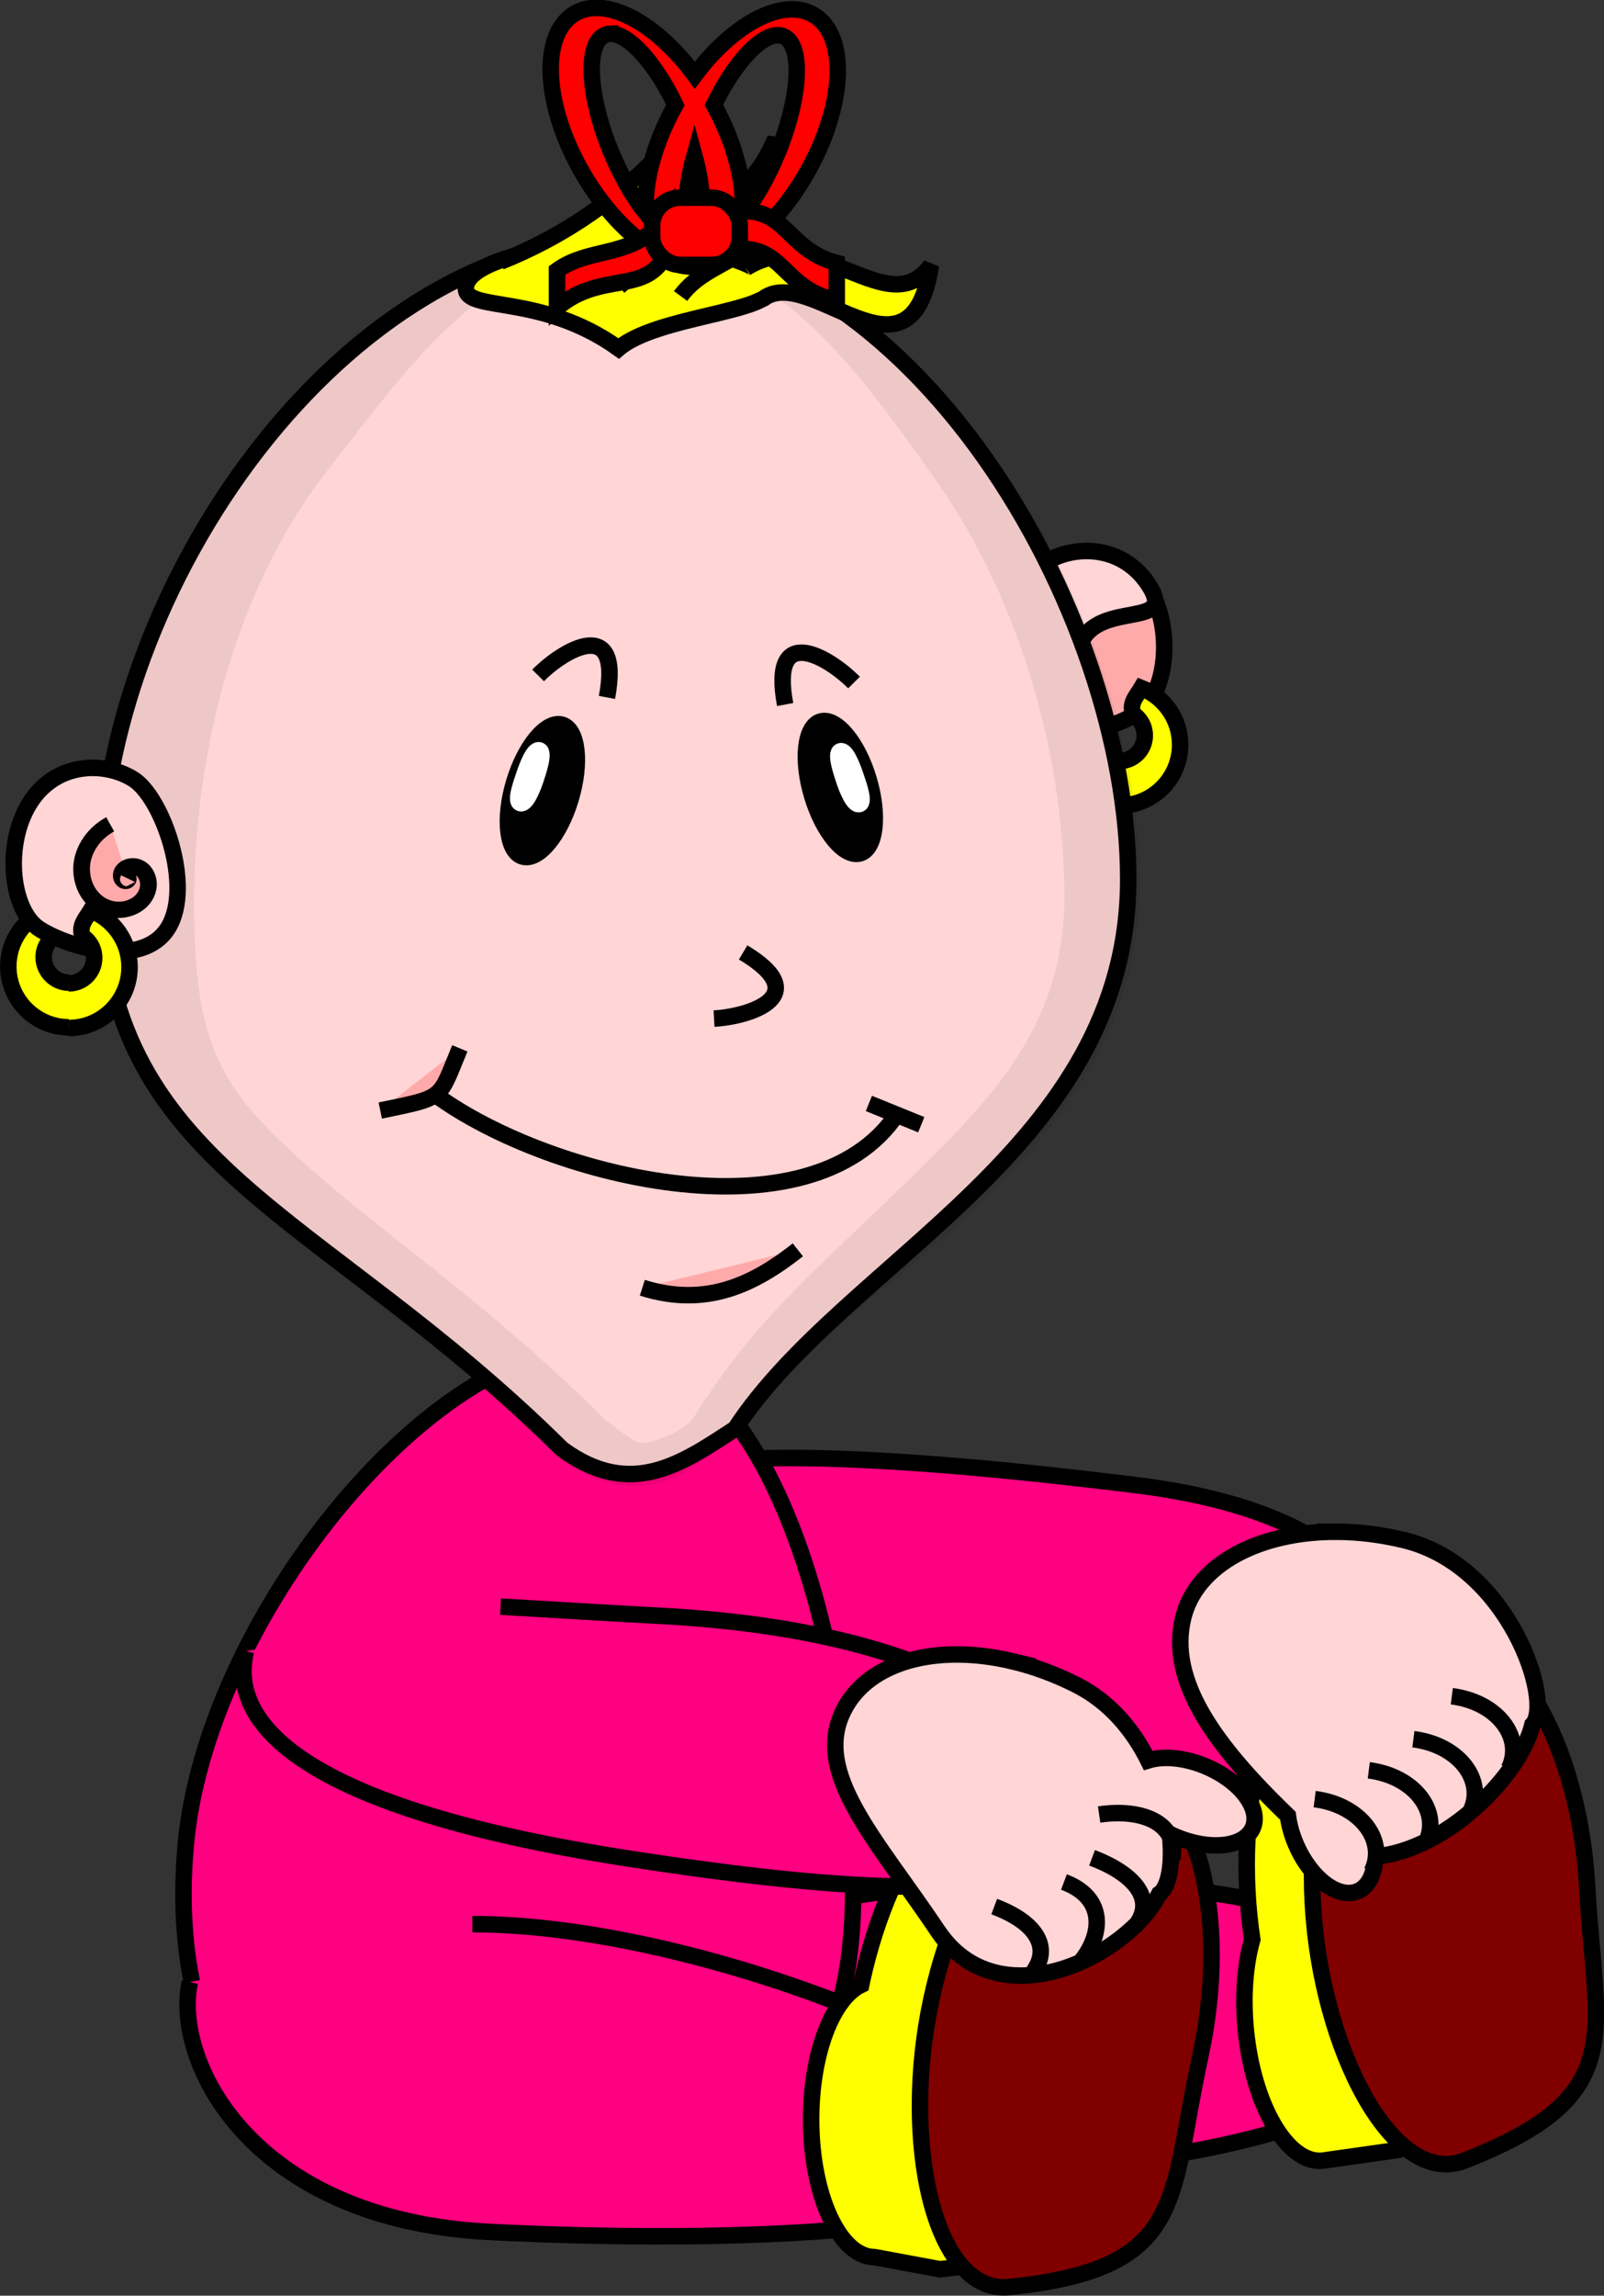 <?xml version="1.0"?>
<svg xmlns:rdf="http://www.w3.org/1999/02/22-rdf-syntax-ns#" xmlns="http://www.w3.org/2000/svg" xmlns:cc="http://creativecommons.org/ns#" xmlns:dc="http://purl.org/dc/elements/1.1/" id="svg7066" viewBox="0 0 700.18 1001.4" version="1.1">
 <rect x="0" y="0" width="700.18" height="1001.4" fill="#333333" stroke="none"/>
 <g id="layer1" transform="translate(-9.909 -131.67)">
  <g id="g5309" transform="translate(-3509.7 -948.6)">
   <path id="path3629-4-5-0" d="m4127.2 1847.1c-9.094 26.908-92.94 15.109-185.62-16.213-92.684-31.322-159.11-70.305-150.01-97.213 9.093-26.908 126.46-17.59 223.56-5.625 134.46 16.569 121.17 92.143 112.08 119.05z" fill-rule="evenodd" stroke="#000" stroke-width="7.2" fill="#ff0080"/>
   <path id="path3593-1-7-8-4" d="m385.71 666.65c0 34.715-85.066 62.857-190 62.857s-190-28.142-190-62.857 85.066-62.857 190-62.857 190 28.142 190 62.857z" fill-rule="evenodd" transform="matrix(.999 -.033 .033 .999 3742 1304.6)" stroke="#000" stroke-width="7.2" fill="#ff0080"/>
   <path id="path4229-0-8-83-5" d="m4119.4 1786.9c-0.515 0-1.046 0.035-1.562 0.062-33.089 1.777-57.115 54.935-53.688 118.75 0.372 6.931 1.089 13.829 2.094 20.594-3.08 10.829-4.245 24.588-2.812 39.344 3.207 33.039 18.198 58.607 33.469 57.125l33.344-4.719c72.735-28.308 57.086-54.926 53.719-118.78-3.374-62.818-32.103-112.53-64.562-112.38z" fill-rule="evenodd" stroke="#000" stroke-width="7.2" fill="#ff0"/>
   <path id="path3595-64-8-0-1-4" d="m4212.5 1904c3.367 63.856 19.028 90.457-53.707 118.77-30.881 12.019-62.692-48.514-66.12-112.33-3.428-63.815 20.618-116.99 53.708-118.77 33.089-1.777 62.692 48.514 66.12 112.33z" fill-rule="evenodd" stroke="#000" stroke-width="7.2" fill="#800000"/>
   <path id="path2816-89-6" d="m3892.1 1902.3c0 97.044-41.881 104.14-115.71 124.29-129.54 35.337-184.89-38.266-175.71-141.43 8.599-96.663 104.9-218.57 181.43-218.57 76.531 0 110 138.67 110 235.71z" fill-rule="evenodd" stroke="#000" stroke-width="7.2" fill="#ff0080"/>
   <path id="path4259-4-9-4" d="m4008.4 1431.4c-14.673 0-26.562-11.889-26.562-26.562 0-11.273 7.017-20.903 16.923-24.76l3.619 11.345c-3.073 1.987-5.105 5.45-5.105 9.384 0 6.153 4.972 11.125 11.125 11.125" fill-rule="evenodd" stroke="#000" stroke-width="7.2" fill="#ff0"/>
   <g id="g16841-6-6" stroke-width="7.2" stroke="#000" transform="translate(3474.9 1088.5)" fill-rule="evenodd">
    <path id="path3760-3-4-3" fill="#faa" d="m485.51 302.07c11.212 18.113 43.128 8.587 55.875 0.697 12.746-7.89 15.842-36.836 4.63-54.949s-32.485-18.535-45.231-10.645c-12.746 7.89-26.485 46.784-15.274 64.897z"/>
    <path id="path3760-3-3-3-9" fill="#ffd5d5" d="m486.09 301.9c7.224 11.671 23.045 11.867 36.794 8.419 7.589-1.903-13.656-24.555-5.92-39.15 9.048-17.071 40.842-5.407 29.63-23.52s-32.485-18.535-45.231-10.645c-12.746 7.89-26.485 46.784-15.274 64.897z"/>
   </g>
   <path id="path4259-4-1-9-9" d="m4008.2 1431.7c14.673 0 26.562-11.889 26.562-26.562 0-11.273-7.017-20.903-16.923-24.76-2.076 3.492-5.339 6.588-3.619 11.345 3.073 1.987 5.105 5.45 5.105 9.384 0 6.153-4.972 11.125-11.125 11.125" fill-rule="evenodd" stroke="#000" stroke-width="7.2" fill="#ff0"/>
   <path id="path3591-3-9" d="m4012.1 1463.8c0 117.6-123.23 166.01-171.58 239.7-22.81 14.84-45.341 31.078-75.559 8.876-106.73-105.71-201.43-122.33-201.43-248.57s106.13-280 230-280 218.57 162.4 218.57 280z" fill-rule="evenodd" stroke="#000" stroke-width="7.2" fill="#ffd5d5"/>
   <path id="path3593-5-3-5" d="m3725.8 1919.6c104.93 0.051 262.52 67.913 255.14 101.83-7.384 33.921-145.06 37.61-247.59 32.432-104.8-5.292-138.39-75.09-130.85-108.98" fill-rule="evenodd" stroke="#000" stroke-width="7.2" fill="#ff0080"/>
   <path id="path4229-3-8-2" d="m3971.5 1843.3c-30.393 0.792-63.062 43.465-75.594 101.03-0.125 0.574-0.224 1.145-0.344 1.719-12.501 5.865-21.875 29.916-21.875 58.719 0 33.195 12.439 60.094 27.781 60.094l28.469 5.281c77.635-8.037 69.588-37.845 83.25-100.31 13.594-62.445-1.653-118.76-34.031-125.81-2.53-0.551-5.081-0.786-7.656-0.719z" fill-rule="evenodd" stroke="#000" stroke-width="7.2" fill="#ff0"/>
   <path id="path3595-64-7-6-1" d="m4043.5 1977.6c-13.662 62.468-5.606 92.267-83.241 100.3-32.961 3.412-47.607-63.384-34.013-125.83 13.594-62.445 50.862-107.35 83.241-100.3 32.379 7.049 47.607 63.384 34.013 125.83z" fill-rule="evenodd" stroke="#000" stroke-width="7.2" fill="#800000"/>
   <path id="path3629-04-3" d="m3738.1 1781.1c20.434 1.131 43.312 2.662 68.127 3.922 150.44 7.641 193.38 66.709 171.73 98.517-6.82 27.572-87.63 22.378-184.31 7.392-151.54-23.49-173.5-62.864-166.68-90.436" fill-rule="evenodd" stroke="#000" stroke-width="7.2" fill="#ff0080"/>
   <path id="path4488-8-0" fill-rule="evenodd" style="block-progression:tb;color:#000000;text-transform:none;text-indent:0" fill-opacity=".07" d="m3795 1181.9c-63.424 0-121.83 39.236-164.31 94.062-42.486 54.826-69.312 125.4-69.312 189.53 0 64.018 24.501 101.16 61.906 134.66 37.405 33.497 87.542 63.92 140.59 116.47l0.188 0.188 0.219 0.156c15.791 11.602 30.466 13.424 43.594 10.062 13.127-3.361 24.706-15.424 36.062-22.812l0.625-0.406 0.406-0.625c23.606-35.972 66.314-62.503 103.44-98.781 37.123-36.278 68.75-78.847 68.75-138.91 0-59.768-23.908-130.28-63.5-186.19s-95.148-97.406-158.66-97.406zm0 7.188c60.362 0 94.055 45.4 132.78 100.09 38.727 54.689 56.473 124.2 56.473 182.03 0 57.544-32.871 89.431-69.451 125.18-36.341 35.514-61.908 56.162-86.732 93.536-5.164 5.844-3.71 11.688-19.12 17.531-10.959 4.156-10.192 3.174-24.549-7.321-53.578-53.008-95.454-79.721-132.02-112.47-36.627-32.801-48.071-51.38-48.071-113.6 0-62.109 16.234-134.37 57.781-187.98 41.547-53.615 72.466-96.996 132.91-96.996z"/>
   <path id="path4259-4-9" d="m3549.8 1528.4c-14.673 0-26.562-11.889-26.562-26.562 0-11.273 7.017-20.903 16.923-24.76l3.619 11.345c-3.073 1.987-5.105 5.45-5.105 9.384 0 6.153 4.972 11.125 11.125 11.125" fill-rule="evenodd" stroke="#000" stroke-width="7.2" fill="#ff0"/>
   <path id="path3760-8-9" d="m3593 1485c-11.212 18.113-43.128 8.587-55.874 0.697-12.746-7.89-15.842-36.836-4.63-54.949s32.485-18.535 45.231-10.645c12.746 7.89 26.485 46.784 15.274 64.897z" fill-rule="evenodd" stroke="#000" stroke-width="7.2" fill="#ffd5d5"/>
   <path id="path3785-89-9" d="m-94.286 90.934c0 16.569-5.756 30-12.857 30-7.101 0-12.857-13.431-12.857-30s5.756-30 12.857-30c7.101 0 12.857 13.431 12.857 30z" fill-rule="evenodd" transform="matrix(.958 .288 -.288 .958 3885.2 1368.9)" stroke="#000" stroke-width="7.2"/>
   <path id="path3785-8-77-1" d="m-94.286 90.934c0 16.569-5.756 30-12.857 30-7.101 0-12.857-13.431-12.857-30s5.756-30 12.857-30c7.101 0 12.857 13.431 12.857 30z" fill-rule="evenodd" transform="matrix(-.958 .288 .288 .958 3757.6 1367.5)" stroke="#000" stroke-width="7.2"/>
   <path id="rect3809-6-3" d="m3911.4 1565.9c-37.477 56.74-155.48 27.666-204.29-10" fill-rule="evenodd" stroke="#000" stroke-width="7.2" fill="#ffd5d5"/>
   <path id="path16538-43-4" d="m3856.3 1206c0 10.6-50.052 12.122-66.67 26.264-33.79-24.244-66.67-15.664-66.67-26.264s29.849-19.193 66.67-19.193 66.67 8.593 66.67 19.193z" fill-rule="evenodd" stroke="#000" stroke-width="7.2" fill="#ff0"/>
   <path id="rect3812-4-8-0-5" d="m3852.1 1211.1c20.191-17.212 65.061 42.735 73.878-15.12-18.864 25.928-48.274-19.087-80.784 1.187" fill-rule="evenodd" stroke="#000" stroke-width="7.2" fill="#ff0"/>
   <path id="rect3812-4-30-8" d="m3816.7 1209.4c15.752-21.349 45.927-10.31 41.367-68.655-12.478 29.536-29.92 26.667-56.973 53.799" fill-rule="evenodd" stroke="#000" stroke-width="7.2" fill="#ff0"/>
   <path id="rect3812-9-5" d="m3738.1 1194.4c36.611-14.652 68.235-39.277 93.422-76.777-11.448 29.609-9.734 61.412-41.686 87.604" fill-rule="evenodd" stroke="#000" stroke-width="7.2" fill="#ff0"/>
   <path id="path3859-2-7" d="m3753.2 1420.8c-1.291 3.833-4.116 10.591-6.489 9.792-2.373-0.799 0.528-8.659 1.819-12.492 1.291-3.833 4.151-11.305 6.524-10.506 2.373 0.799-0.563 9.372-1.854 13.206z" fill-rule="evenodd" stroke="#fff" stroke-width="7.2" fill="#fff"/>
   <path id="path3859-0-5-3" d="m3888.3 1421.2c1.291 3.833 4.116 10.591 6.489 9.792 2.373-0.799-0.528-8.659-1.819-12.492-1.291-3.833-4.151-11.305-6.524-10.506-2.373 0.799 0.563 9.372 1.854 13.206z" fill-rule="evenodd" stroke="#fff" stroke-width="7.2" fill="#fff"/>
   <path id="rect4004-4-3" d="m3800 1642c27.868 8.79 48.761-1.464 67.89-16.534" fill-rule="evenodd" stroke="#000" stroke-width="7.2" fill="#faa"/>
   <path id="rect4004-8-0-8" d="m3685.6 1564.7c28.617-5.91 25.382-4.647 34.738-27.13" fill-rule="evenodd" stroke="#000" stroke-width="7.2" fill="#faa"/>
   <path id="rect4004-8-9-59-9" d="m3898.9 1561.6 22.854 9.281" fill-rule="evenodd" stroke="#000" stroke-width="7.2" fill="#fff"/>
   <path id="path4077-4-5" d="m-84.348 177.57c0.006 0.006-0.012 0.015-0.015 0.015-0.046 0.009-0.064-0.055-0.059-0.089 0.018-0.117 0.166-0.145 0.26-0.113 0.221 0.076 0.262 0.357 0.174 0.546-0.168 0.36-0.64 0.416-0.96 0.24-0.539-0.296-0.61-1.02-0.311-1.512 0.462-0.758 1.506-0.846 2.208-0.386 0.456 0.299 0.76 0.791 0.856 1.324" transform="matrix(-3.665 -10.921 11.267 -3.78 1265.5 1213.5)" stroke="#000" stroke-width=".615" fill="#faa"/>
   <g id="g17404-6-5" stroke="#000" stroke-width="7.2" transform="matrix(.973 .229 -.229 .973 3683.3 1009.7)">
    <path id="path4318-23-9-3" fill-rule="evenodd" fill="#ffd5d5" d="m453.38 710.63c-33.737-0.132-61.312 14.261-66.969 37.625-7.241 29.906 26.217 51.074 62.125 84.438 34.68 32.222 83.103-8 90.344-37.906 3.447-3.611 2.933-14.158-1.438-26.531 0.971 0.222 1.961 0.393 2.969 0.562 15.956 2.679 30.132-2.484 31.656-11.562 1.524-9.078-10.169-18.634-26.125-21.312-9.939-1.669-19.166-0.257-25.094 3.219-9.444-11.371-22.135-21.026-38.031-24.875-10.064-2.437-19.991-3.619-29.438-3.656z"/>
    <path id="rect4275-92-2-8" fill-rule="evenodd" fill="#ffd5d5" d="m492.37 842.24c6.739-13.363-2.161-23-22.358-25.589"/>
    <path id="rect4275-0-86-2-6" fill-rule="evenodd" fill="#ffd5d5" d="m512.06 831.94c6.739-13.363 5.334-30.111-14.863-32.7"/>
    <path id="rect4275-2-7-4-0" fill-rule="evenodd" fill="#ffd5d5" d="m531.69 811.3c6.739-13.363-4.768-22.556-24.965-25.145"/>
    <path id="rect4275-4-3-7-3" fill="none" d="m540.94 778.63c-0.56-14.95-16.61-19.07-35.54-11.57"/>
   </g>
   <g id="g17470-7-3" fill-rule="evenodd" transform="translate(3483.5 1097.1)" stroke="#000" stroke-width="7.2" fill="#ffd5d5">
    <path id="path3631-88-3-5-6" d="m619.55 651.33c-33.737-0.132-61.312 14.261-66.969 37.625-6.701 27.676 14.119 55.797 45.719 86.281 0.544 4.053 1.722 8.35 3.594 12.656 6.45 14.837 18.527 23.889 26.969 20.219 4.796-2.085 7.369-7.833 7.531-15.125 30.664-2.501 63.295-35.357 68.656-57.5 9.261-9.703-10.053-69.36-56.062-80.5-10.065-2.437-19.991-3.619-29.438-3.656z"/>
    <path id="rect4275-46-95-4-1" d="m634.88 799.61c6.739-13.363-4.687-29.061-24.883-31.65"/>
    <path id="rect4275-46-9-9-81-8" d="m658.5 787.05c6.739-13.363-4.687-29.061-24.883-31.65"/>
    <path id="rect4275-46-2-7-2-7" d="m677.96 773.48c6.739-13.363-4.687-29.061-24.883-31.65"/>
    <path id="rect4275-46-7-9-8-0" d="m694.74 754.73c6.739-13.363-4.687-29.061-24.883-31.65"/>
   </g>
   <path id="rect4004-7-9-5" stroke="#000" stroke-width="7.2" fill="none" d="m3831.3 1524.6c15.38-0.859 44.443-9.909 12.705-28.878"/>
   <path id="rect4004-7-4-3-1" stroke="#000" stroke-width="7.2" fill="none" d="m3892.4 1378c-10.824-10.959-36.846-26.754-30.056 9.592"/>
   <path id="rect4004-7-4-2-6-1" stroke="#000" stroke-width="7.2" fill="none" d="m3754.5 1374.9c10.824-10.959 36.846-26.754 30.056 9.592"/>
   <path id="path4259-4-1-9" d="m3549.6 1528.7c14.673 0 26.562-11.889 26.562-26.562 0-11.273-7.017-20.903-16.923-24.76-2.076 3.492-5.339 6.588-3.619 11.345 3.073 1.987 5.105 5.45 5.105 9.384 0 6.153-4.972 11.125-11.125 11.125" fill-rule="evenodd" stroke="#000" stroke-width="7.2" fill="#ff0"/>
   <g id="g4466-1" fill-rule="evenodd" transform="matrix(.403 0 0 .403 4098.2 919.08)" stroke="#000" stroke-width="17.85" fill="#f00">
    <path id="path4351-6" d="m-791.09 408.53c-7.933 0.221-15.319 2.168-21.875 6-38.145 22.295-34.216 100.03 8.781 173.59 24.485 41.892 56.358 73.408 86.312 88.656 2.334 2.19 4.877 4.094 7.656 5.719 38.145 22.295 103.94-19.247 146.94-92.812 42.997-73.566 46.926-151.3 8.781-173.59-6.556-3.832-13.942-5.779-21.875-6-32.07-0.893-73.307 26.422-106.78 71.219-33.678-45.724-75.496-73.684-107.94-72.781zm16.156 28.031c19.572-0.885 48.487 30.73 70.812 77.094-23.316 41.587-34.165 84.093-32.031 116.81-13.481-16.766-26.968-39.914-37.969-66.719-24.935-60.759-27.669-117.19-6.125-126.03 1.683-0.691 3.446-1.072 5.312-1.156zm181.38 1.562c0.35-0.004 0.687-0.016 1.031 0 1.866 0.084 3.629 0.466 5.312 1.156 21.544 8.841 18.81 65.272-6.125 126.03-11.07 26.975-24.652 50.272-38.219 67.062 3.138-32.775-7.362-76.206-30.938-118.81 21.815-44.639 49.633-75.193 68.938-75.438zm-89.95 130.32c10.923 39.813 10.858 73.188-0.906 85.469-10.534-13.571-10.002-46.571 0.906-85.469z"/>
    <path id="rect4428-3" d="m-832.37 692.75c37.827-27.352 85.932-11.27 119.2-60.609v40.406c-21.138 48.596-71.206 19.282-119.2 60.609v-40.406z"/>
    <path id="rect4428-9-9" d="m-646.5 630.12c62.906-11.483 59.636 39.211 117.18 54.548v40.406c-60.609-11.566-56.569-64.507-117.18-54.548v-40.406z"/>
    <rect id="rect4426-3" ry="30.305" height="72.731" width="94.954" y="613.96" x="-729.33"/>
   </g>
  </g>
 </g>
</svg>
